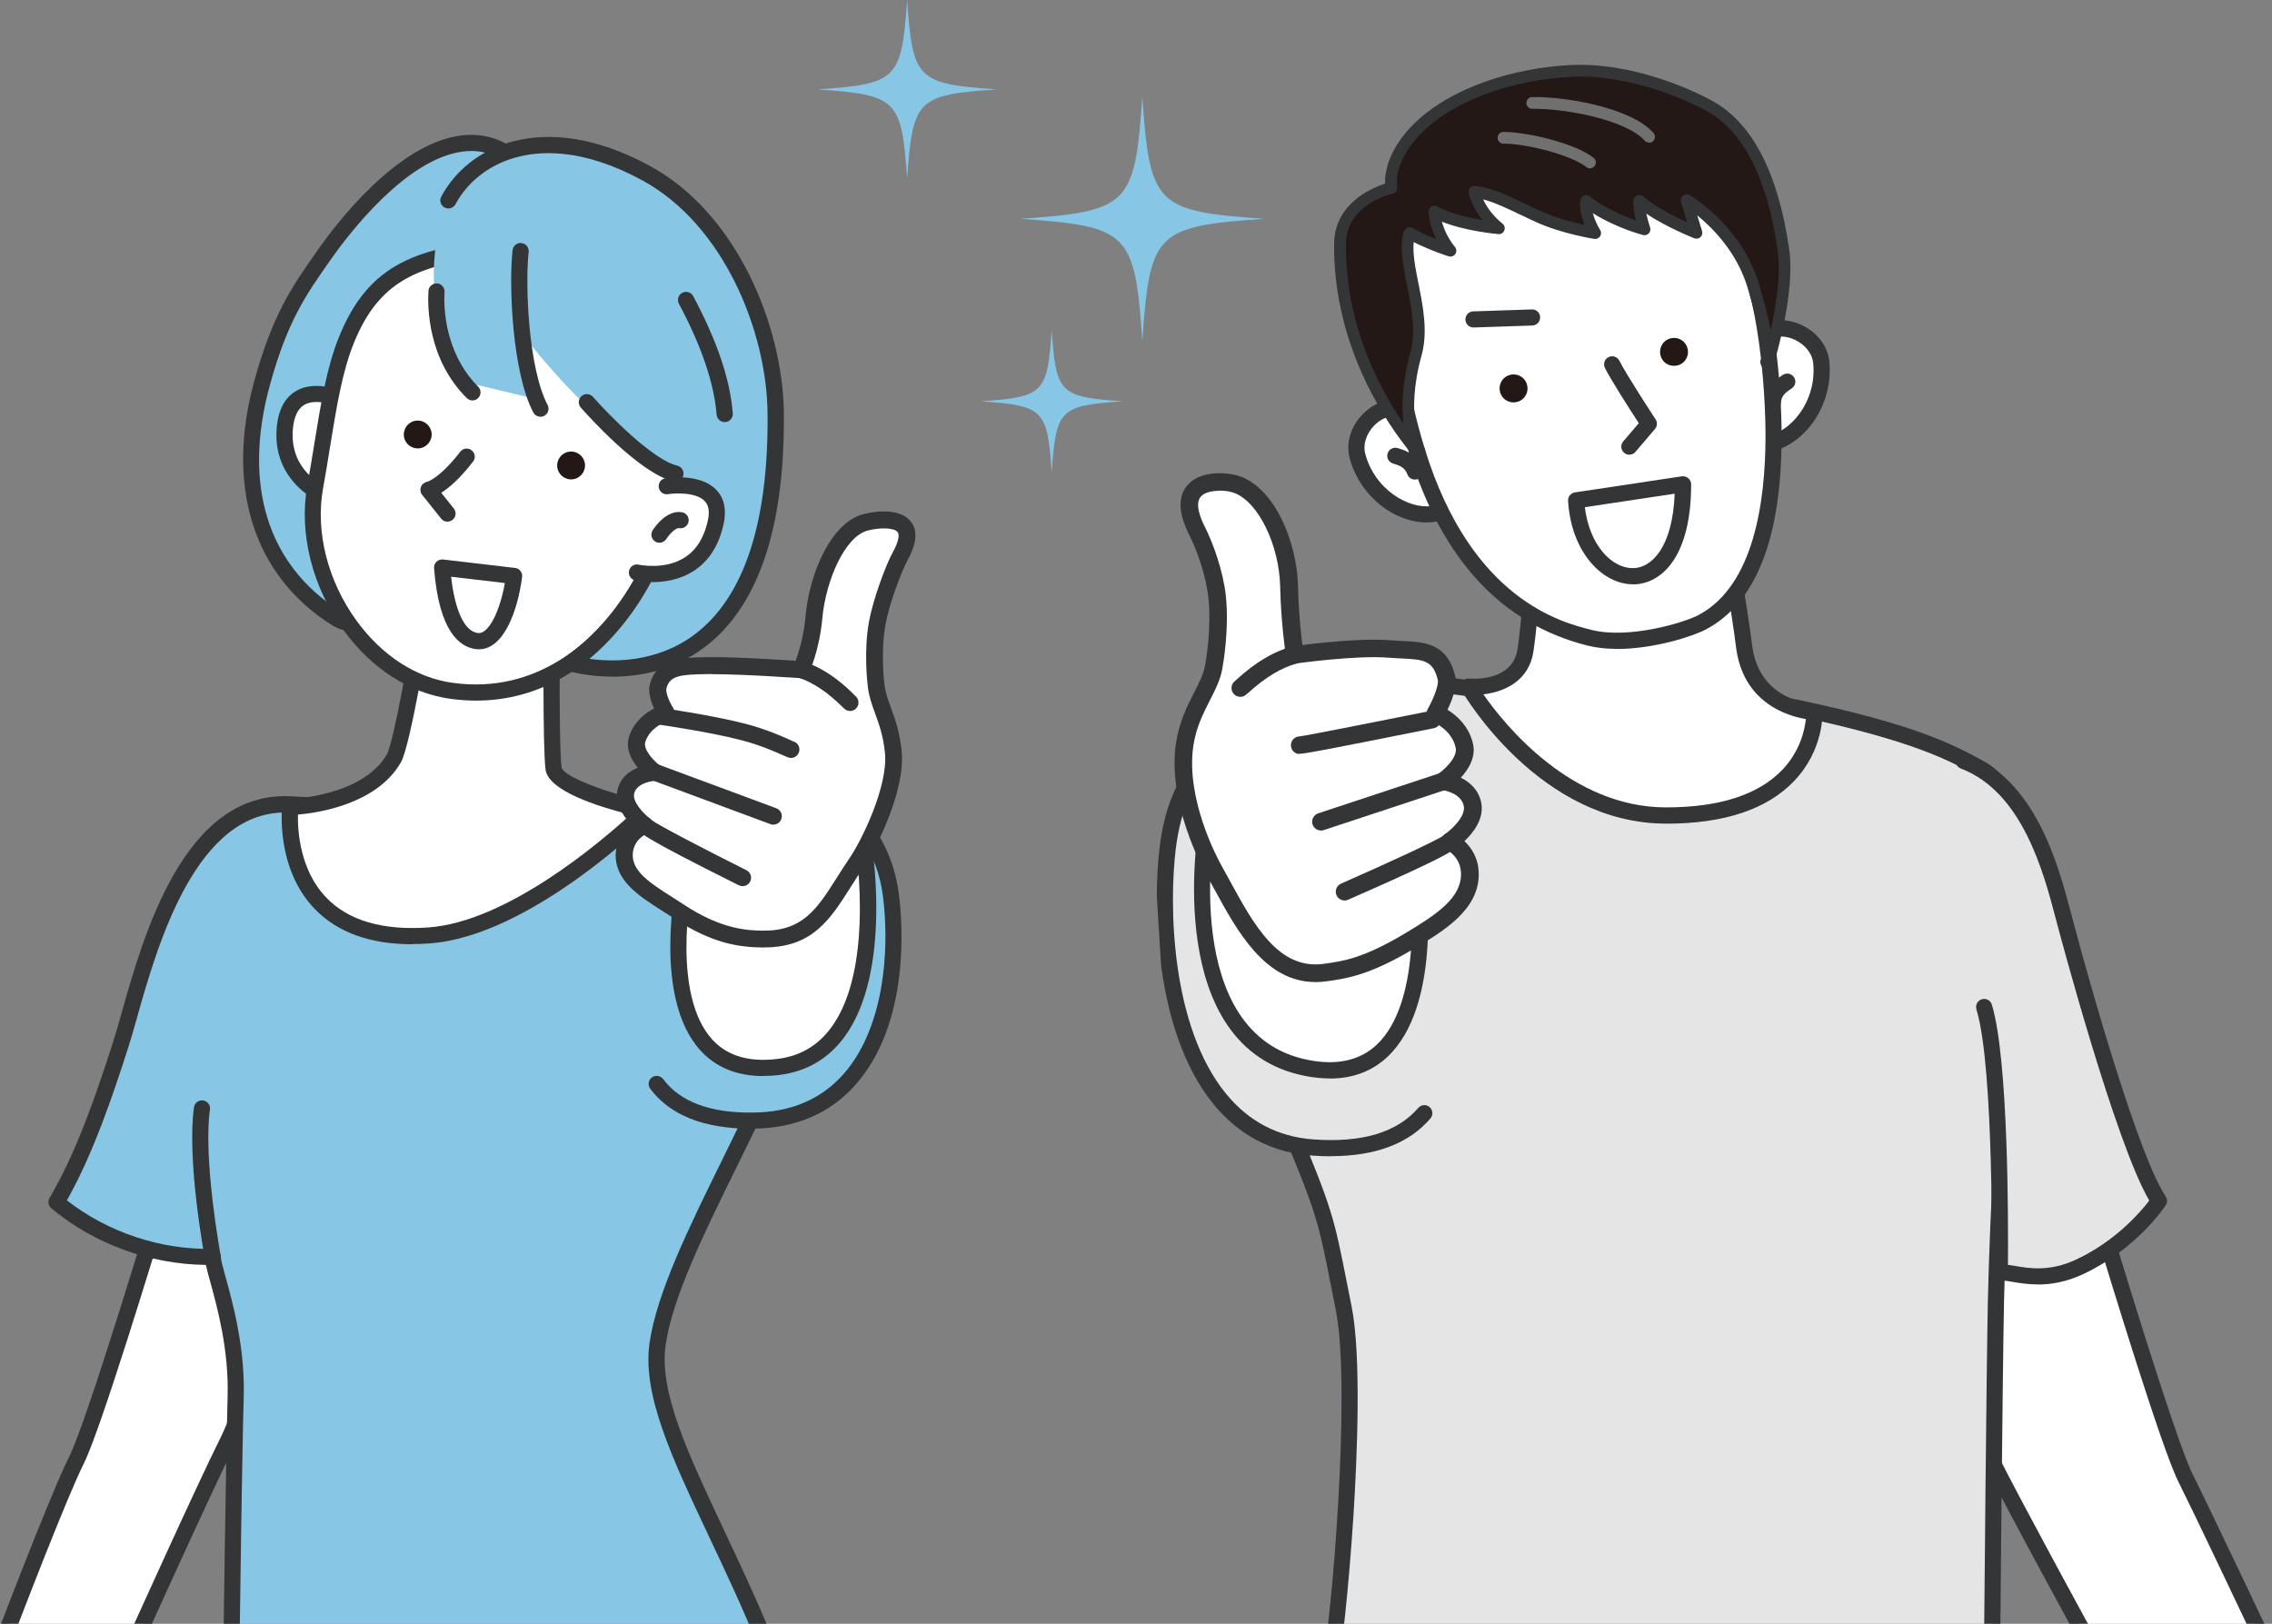 <?xml version="1.0" encoding="UTF-8"?>
<svg id="_レイヤー_2" data-name="レイヤー 2" xmlns="http://www.w3.org/2000/svg" xmlns:xlink="http://www.w3.org/1999/xlink" viewBox="0 0 335.99 240.13">
  <rect x="0" y="0" width="335.99" height="240.13" fill="#808080" stroke="none"/>
  <defs>
    <style>
      .cls-1 {
        fill: #e5e5e6;
      }

      .cls-2 {
        fill: #231815;
      }

      .cls-3 {
        fill: #fff;
      }

      .cls-4 {
        fill: none;
      }

      .cls-5 {
        clip-path: url(#clippath-1);
      }

      .cls-6 {
        fill: #87c6e5;
      }

      .cls-7 {
        fill: #343537;
      }

      .cls-8 {
        clip-path: url(#clippath);
      }

      .cls-9 {
        fill: #717071;
      }
    </style>
    <clipPath id="clippath">
      <polygon class="cls-4" points="135.66 240.13 0 240.13 22.81 19.83 135.66 19.83 135.66 240.13"/>
    </clipPath>
    <clipPath id="clippath-1">
      <polygon class="cls-4" points="335.99 240.13 177.73 240.13 163.42 8.92 281.88 8.92 335.99 240.13"/>
    </clipPath>
  </defs>
  <g id="_レイヤー_1-2" data-name="レイヤー 1">
    <g>
      <path class="cls-6" d="M147.37,13.22c-11.75.81-12.4,1.47-13.22,13.22-.81-11.75-1.47-12.4-13.22-13.22,11.75-.81,12.4-1.47,13.22-13.22.81,11.75,1.47,12.4,13.22,13.22Z"/>
      <path class="cls-6" d="M166.04,59.35c-9.34.64-9.86,1.17-10.51,10.51-.64-9.34-1.17-9.86-10.51-10.51,9.34-.64,9.86-1.17,10.51-10.51.64,9.34,1.17,9.86,10.51,10.51Z"/>
      <path class="cls-6" d="M186.96,32.36c-16.02,1.11-16.92,2-18.03,18.03-1.11-16.02-2-16.92-18.03-18.03,16.02-1.11,16.92-2,18.03-18.03,1.11,16.02,2,16.92,18.03,18.03Z"/>
      <g class="cls-8">
        <g>
          <g>
            <path class="cls-3" d="M23.67,178.44s-9.61,31.99-12.35,37.48c-3.03,6.07-11.91,29.53-11.91,29.53h19.35s11.05-24.55,14.95-32.35c2.78-5.55,10.83-30.33,10.83-30.33l-20.87-4.33Z"/>
            <path class="cls-7" d="M18.76,246.64H-.6c-.39,0-.76-.19-.98-.52-.22-.32-.27-.73-.13-1.1.36-.96,8.94-23.59,11.96-29.64,2.67-5.33,12.18-36.97,12.27-37.29.18-.59.78-.95,1.39-.83l20.87,4.33c.33.07.62.28.79.57s.21.65.1.97c-.33,1.02-8.11,24.92-10.9,30.49-3.84,7.69-14.82,32.06-14.93,32.31-.19.43-.62.7-1.09.7ZM1.14,244.25h16.85c1.84-4.08,11.16-24.7,14.65-31.69,2.35-4.69,8.67-23.78,10.35-28.9l-18.49-3.84c-1.71,5.66-9.6,31.61-12.11,36.62-2.51,5.02-9.19,22.4-11.25,27.8Z"/>
          </g>
          <g>
            <path class="cls-6" d="M112.41,162.63c8.05-17.55,7.6-30.46.79-36.54-3.58-3.2-11.2-6.32-20.07-6.21-7.51.1-17.19,1.59-25.27,1.01-15.64-1.12-18.92-1.65-25.03-1.93-16.85-.77-22.04,26.41-24.94,35.43-2.6,8.09-5.56,16.68-9.53,23.4,7,5.85,15.67,8.23,23.11,8.09.05,2.1,3.68,10.61,3.39,20.72-.26,9.02-.65,38.87-.65,38.87l79.93-.27c-8.16-20.62-18.41-35.56-16.9-46.4,1.35-9.66,9.53-23.9,15.16-36.18Z"/>
            <path class="cls-7" d="M34.21,246.66c-.32,0-.62-.13-.85-.35-.23-.23-.35-.54-.35-.86,0-.3.4-29.96.65-38.89.2-6.97-1.54-13.25-2.57-17.01-.28-1.02-.51-1.83-.65-2.49-8.27-.09-16.55-3.11-22.85-8.37-.45-.38-.56-1.02-.26-1.53,4-6.77,6.96-15.5,9.42-23.15.36-1.12.76-2.53,1.22-4.16,3.23-11.47,9.21-32.8,24.91-32.1,3.12.14,5.5.35,9.12.66,3.47.3,8.23.71,15.95,1.26,4.87.35,10.34-.07,15.62-.47,3.4-.26,6.6-.5,9.55-.54,9.23-.13,17.16,3.19,20.88,6.51,7.62,6.81,7.43,20.63-.5,37.93-1.45,3.17-3.1,6.52-4.7,9.76-4.62,9.39-9.39,19.09-10.37,26.08-.97,6.94,3.26,15.92,8.61,27.28,2.59,5.5,5.53,11.74,8.21,18.51.15.37.1.78-.12,1.11-.22.33-.59.52-.98.52l-79.93.27h0ZM31.46,184.68c.65,0,1.18.52,1.19,1.17.01.46.36,1.73.73,3.08,1.07,3.88,2.87,10.38,2.66,17.71-.23,7.88-.56,31.94-.63,37.64l76.96-.26c-2.47-6.08-5.13-11.72-7.5-16.74-5.53-11.73-9.89-20.99-8.82-28.63,1.03-7.37,5.89-17.25,10.59-26.8,1.59-3.23,3.23-6.57,4.67-9.7l1.09.5-1.09-.5c7.47-16.28,7.86-29.09,1.08-35.15-3.38-3.02-10.64-5.99-19.26-5.91-2.87.04-6.04.28-9.4.54-5.37.41-10.93.83-15.98.47-7.74-.55-12.5-.97-15.98-1.27-3.58-.31-5.95-.52-9.02-.66-13.73-.61-19.45,19.53-22.5,30.36-.47,1.65-.87,3.08-1.24,4.24-2.39,7.45-5.26,15.91-9.12,22.74,6.03,4.72,13.84,7.33,21.54,7.18h.02Z"/>
          </g>
          <g>
            <path class="cls-3" d="M95.68,119.83s-13.38-2.91-13.82-6.16c-.51-3.8-.22-27.08-.22-27.08l-18.41.87s-3.53,22.18-4.98,24.69c-4,6.93-15.33,7.2-15.33,7.2,0,0-2.32,20.58,20.46,19.01,14.68-1.01,32.3-18.53,32.3-18.53Z"/>
            <path class="cls-7" d="M60.97,139.64c-6.26,0-11.11-1.76-14.46-5.26-5.74-5.99-4.82-14.8-4.78-15.17.07-.59.56-1.04,1.16-1.06.11,0,10.72-.34,14.33-6.6.97-1.69,3.48-15.79,4.84-24.29.09-.56.56-.98,1.12-1.01l18.41-.87c.33,0,.65.11.89.33.24.23.37.54.36.87,0,.23-.28,23.23.21,26.9.17,1.27,6.31,3.72,12.89,5.15.43.09.77.41.89.83s0,.87-.3,1.18c-.73.73-18.11,17.85-33.06,18.88-.85.06-1.69.09-2.49.09ZM44.06,120.47c-.05,2.32.26,8.18,4.19,12.27,3.26,3.4,8.32,4.88,15.05,4.42,11.58-.8,25.33-12.47,29.94-16.68-4.79-1.19-12.14-3.52-12.56-6.66-.45-3.37-.29-21.02-.24-25.98l-16.18.76c-.85,5.26-3.59,21.75-4.97,24.14-3.56,6.17-12.15,7.46-15.23,7.73Z"/>
          </g>
          <g>
            <g>
              <g>
                <path class="cls-6" d="M79.94,28.13s-.67-1.85-3.72-4.47c-9.1-7.81-21.38,4.2-28.21,13.96-3.53,5.04-6.48,9.02-9.22,18.96-4.2,15.2-.31,27.73,10.89,34.83,6.86,4.35,7.1-13.75,7.1-13.75,0,0-5.32-7.52-4.18-13.34,1.14-5.81,3.26-9.34,11.14-16.19,7.88-6.85,14.41-14.88,16.21-20.01Z"/>
                <path class="cls-7" d="M51.66,93.27c-.74,0-1.63-.22-2.63-.86-11.57-7.33-15.73-20.51-11.4-36.16,2.7-9.78,5.63-13.96,9.02-18.79l.38-.54c2.56-3.66,11.65-15.69,21.14-16.88,3.28-.41,6.25.5,8.82,2.7,3.2,2.75,3.99,4.75,4.07,4.97.09.26.09.54,0,.8-1.85,5.28-8.5,13.52-16.55,20.51-8,6.95-9.72,10.27-10.75,15.51-1.02,5.24,3.94,12.35,3.99,12.42.15.21.22.45.22.7-.03,2.13-.38,12.88-4.58,15.16-.44.24-1.02.44-1.73.44ZM69.7,22.33c-.4,0-.81.03-1.23.08-8.52,1.07-17.07,12.43-19.49,15.88l-.38.54c-3.39,4.84-6.08,8.67-8.67,18.05-4.08,14.78-.39,26.67,10.38,33.5,1.18.75,1.73.45,1.94.34,2.13-1.15,3.21-8,3.32-12.72-1.05-1.58-5.25-8.33-4.15-13.92,1.25-6.4,3.84-10.18,11.53-16.86,7.52-6.54,13.75-14.1,15.69-19.04-.34-.61-1.23-1.94-3.2-3.63-1.74-1.49-3.63-2.23-5.74-2.23Z"/>
              </g>
              <g>
                <path class="cls-3" d="M50.98,59.29s-8.26-4.16-8.87,4.23c-.62,8.39,7.96,10.58,7.96,10.58"/>
                <path class="cls-7" d="M50.06,75.29c-.1,0-.2-.01-.3-.04-3.3-.84-9.4-4.4-8.85-11.82.2-2.76,1.19-4.66,2.94-5.65,3.16-1.79,7.48.35,7.67.44.59.3.83,1.01.53,1.6-.3.59-1.01.83-1.6.53-.93-.46-3.73-1.46-5.42-.5-1,.57-1.59,1.83-1.73,3.74-.53,7.27,6.75,9.25,7.07,9.33.64.17,1.02.82.86,1.45-.14.54-.62.9-1.15.9Z"/>
              </g>
              <g>
                <path class="cls-3" d="M51.24,50.25c-2.36,5.83-3.09,13.23-4.63,21.8-2.34,13.03,7.24,28.34,20.19,30.11,11.44,1.57,20.34-4.31,26.72-13.4,4.26-6.07,8.4-20.51,7.69-28.96-.71-8.45-13.05-24.35-25.86-23.28-12.81,1.06-19.84,3.2-24.11,13.74Z"/>
                <path class="cls-7" d="M70.42,103.61c-1.24,0-2.51-.09-3.78-.26-6.05-.83-11.68-4.44-15.84-10.17-4.62-6.36-6.62-14.33-5.36-21.34.38-2.12.71-4.17,1.03-6.13.99-6.11,1.84-11.39,3.67-15.9l1.11.45-1.11-.45c4.42-10.91,11.62-13.36,25.11-14.48,13.63-1.15,26.4,15.44,27.15,24.37.77,9.14-3.69,23.75-7.9,29.75-6.54,9.32-14.81,14.16-24.07,14.16ZM76.59,37.66c-.38,0-.76.02-1.15.05-12.76,1.06-19.12,3.18-23.1,12.99-1.73,4.26-2.56,9.42-3.53,15.38-.32,1.98-.65,4.04-1.04,6.18-1.15,6.38.7,13.67,4.94,19.51,3.78,5.2,8.83,8.47,14.23,9.21,12.46,1.71,20.79-6.08,25.58-12.91,3.96-5.64,8.19-19.75,7.48-28.17-.65-7.67-11.73-22.24-23.43-22.24Z"/>
              </g>
              <path class="cls-2" d="M86.5,68.6c.13,1.13-.68,2.15-1.81,2.28-1.13.13-2.15-.68-2.28-1.81-.13-1.13.68-2.15,1.81-2.28,1.13-.13,2.15.68,2.28,1.81Z"/>
              <path class="cls-2" d="M63.82,64.02c.13,1.13-.68,2.15-1.81,2.28-1.13.13-2.15-.68-2.28-1.81-.13-1.13.68-2.15,1.81-2.28,1.13-.13,2.15.68,2.28,1.81Z"/>
              <g>
                <path class="cls-3" d="M69.01,67.54c-3.54,4.58-5.65,4.9-5.65,4.9l2.81,3.52"/>
                <path class="cls-7" d="M66.17,77.15c-.35,0-.7-.15-.93-.45l-2.81-3.52c-.27-.33-.33-.78-.18-1.18.16-.4.51-.68.93-.75h0s1.82-.48,4.89-4.45c.4-.52,1.15-.62,1.68-.21.52.4.62,1.15.21,1.67-1.99,2.58-3.6,3.92-4.71,4.61l1.86,2.33c.41.51.33,1.27-.19,1.68-.22.18-.48.26-.75.26Z"/>
              </g>
              <path class="cls-6" d="M65.02,33.06c-2,8.77-.56,18.55,4.55,23.63l10.06,2.41s-1.39-3.77-1.88-9.08c0,0,5.63,7.39,11.39,12.1,3.25,2.65,10.54,8.11,10.75,7.91-.81,9.74-7.82,23.48-14.67,27.93,0,0,7.69.32,12.65-.79,9.09-2.04,17.08-12.02,16.58-37.93-.21-10.71-6.74-26.98-18.82-33.59-17.15-9.37-28.61-1.35-30.61,7.42Z"/>
              <path class="cls-7" d="M107.17,62.42c-.62,0-1.14-.47-1.19-1.1-.38-4.66-2.26-10.18-5.58-16.4-.31-.58-.09-1.31.49-1.62.58-.31,1.31-.09,1.62.49,3.53,6.61,5.45,12.28,5.86,17.34.05.66-.44,1.23-1.09,1.29-.03,0-.07,0-.1,0Z"/>
              <path class="cls-7" d="M69.87,59.22c-.3,0-.61-.12-.84-.35-5.81-5.76-5.81-13.58-5.67-15.84.04-.66.61-1.14,1.26-1.12.66.04,1.16.61,1.12,1.27-.25,4.14.92,9.99,4.97,14,.47.46.47,1.22,0,1.69-.23.24-.54.35-.85.35Z"/>
              <path class="cls-7" d="M90.61,100.07c-3.7,0-6.35-.78-6.57-.85-.43-.13-.76-.5-.83-.95-.07-.45.11-.9.48-1.16,4.4-3.15,8.14-7.59,10.81-12.81.3-.59,1.02-.82,1.61-.52.59.3.82,1.02.52,1.61-2.41,4.72-5.65,8.84-9.46,12.04,3.44.48,9.92.61,15.51-3.57,7.33-5.49,10.98-16.49,10.83-32.7-.11-12.17-6.49-27.91-18.47-34.46-8.81-4.81-15.21-4.47-19.03-3.34-3.81,1.13-6.88,3.56-8.65,6.84-.31.58-1.04.8-1.62.48-.58-.31-.8-1.04-.48-1.62,2.08-3.85,5.65-6.69,10.08-8,4.26-1.26,11.33-1.67,20.86,3.53,12.79,6.99,19.6,23.67,19.72,36.53.15,17.03-3.82,28.69-11.81,34.66-4.6,3.43-9.62,4.29-13.49,4.29Z"/>
              <path class="cls-7" d="M99.88,71.22c-.09,0-.18,0-.27-.03-5.02-1.15-12.85-9.92-13.72-10.92-.44-.5-.39-1.25.11-1.69.49-.43,1.25-.39,1.69.11,2.24,2.55,8.85,9.34,12.46,10.17.64.15,1.04.79.9,1.43-.13.55-.62.93-1.16.93Z"/>
              <path class="cls-7" d="M79.92,61.63c-.43,0-.85-.23-1.06-.64-3.1-5.92-3.64-18.76-3.06-23.99.07-.66.66-1.14,1.32-1.05.66.07,1.13.66,1.06,1.32-.54,4.84-.04,17.21,2.8,22.62.31.58.08,1.31-.5,1.61-.18.09-.37.14-.55.14Z"/>
              <g>
                <path class="cls-3" d="M98.6,71.88s8.69-1.37,7.25,5.32c-2.08,9.67-11.65,7.46-11.65,7.46"/>
                <path class="cls-7" d="M96.49,86.08c-1.46,0-2.48-.23-2.57-.25-.64-.15-1.04-.79-.89-1.43.15-.64.79-1.05,1.43-.89.04,0,3.82.83,6.79-1.06,1.73-1.1,2.88-2.95,3.43-5.48.28-1.3.13-2.24-.46-2.86-1.26-1.34-4.36-1.2-5.44-1.03-.65.11-1.26-.34-1.36-1-.1-.65.34-1.26.99-1.36.52-.08,5.19-.74,7.54,1.75,1.16,1.22,1.51,2.91,1.06,5.01-.69,3.19-2.2,5.54-4.5,7-2.06,1.3-4.33,1.61-6.02,1.61Z"/>
              </g>
              <g>
                <path class="cls-3" d="M97.52,79.07s1.51-2.42,3.13-2.14"/>
                <path class="cls-7" d="M97.52,80.26c-.22,0-.44-.06-.63-.18-.56-.35-.73-1.08-.38-1.64.2-.32,2-3.08,4.34-2.69.65.11,1.09.73.98,1.38-.11.65-.73,1.08-1.38.98-.5-.1-1.46.88-1.92,1.6-.23.36-.62.56-1.01.56Z"/>
              </g>
            </g>
            <g>
              <path class="cls-3" d="M76.03,85.18c-.55,4.23-2.39,9.96-5.46,9.63-3.17-.34-4.73-4.89-5.2-10.88l10.65,1.25Z"/>
              <path class="cls-7" d="M70.84,96.02c-.13,0-.26,0-.39-.02-2.45-.26-5.53-2.56-6.26-11.98-.03-.36.11-.71.36-.95.26-.25.61-.36.97-.33l10.65,1.25c.32.04.61.2.8.45s.28.57.24.89c-.65,5.01-2.71,10.69-6.38,10.69ZM66.71,85.28c.58,5.11,2.01,8.12,3.99,8.34,1.51.17,3.2-3.07,3.96-7.4l-7.96-.93Z"/>
            </g>
          </g>
          <g>
            <path class="cls-6" d="M31.46,185.88s-2.67-14.37-1.59-21.95"/>
            <path class="cls-7" d="M31.46,187.07c-.56,0-1.07-.4-1.17-.98-.11-.59-2.69-14.65-1.6-22.34.09-.65.7-1.1,1.35-1.01.65.09,1.11.7,1.01,1.35-1.04,7.3,1.55,21.42,1.58,21.56.12.65-.31,1.27-.96,1.39-.07.01-.15.02-.22.02Z"/>
          </g>
          <g>
            <path class="cls-6" d="M99.24,131.3c1.12-2.59,1.99-4.22,1.99-4.22,0,0,9.04-13.08,13.83-12.24,4.78.84,15.18,4.94,16.74,17.76,1.67,13.72-2.07,33.01-20.46,33.12-7.33.05-11.74-2.11-14.22-5.43"/>
            <path class="cls-7" d="M111.11,166.92c-7,0-12.02-1.99-14.95-5.91-.39-.53-.29-1.28.24-1.67.53-.39,1.28-.28,1.67.24,2.48,3.33,6.94,5.04,13.25,4.95,5.62-.03,10.14-1.96,13.45-5.72,5.83-6.63,6.84-17.81,5.83-26.07-1.69-13.88-14.32-16.48-15.76-16.73-2.78-.51-9.02,6.52-12.6,11.68-.16.31-.95,1.83-1.92,4.08-.26.61-.96.88-1.57.62s-.88-.96-.62-1.57c1.13-2.61,2-4.24,2.03-4.31.02-.04.05-.08.07-.12,1.58-2.29,9.73-13.63,15.01-12.74,7.27,1.27,16.28,6.96,17.72,18.8.52,4.25,1.59,18.84-6.41,27.93-3.78,4.29-8.9,6.49-15.23,6.53-.08,0-.16,0-.23,0Z"/>
          </g>
          <g>
            <path class="cls-3" d="M127.5,123.33s5.78,32.3-12.48,34.47c-20.14,2.39-13.73-27.86-13.73-27.86,0,0,8.98-15.94,13.77-15.1,4.78.84,11.92,1.33,12.45,8.5Z"/>
            <path class="cls-7" d="M112.84,159.13c-3.85,0-6.96-1.27-9.25-3.78-7.14-7.81-3.61-24.93-3.46-25.66.03-.12.07-.23.13-.34,1.57-2.78,9.67-16.62,15.01-15.7.4.07.83.14,1.26.21,4.62.75,11.58,1.87,12.17,9.31.25,1.45,3.39,20.44-3.86,30.23-2.39,3.22-5.64,5.1-9.67,5.58-.8.1-1.58.14-2.33.14ZM102.42,130.36c-.35,1.79-3.04,16.86,2.92,23.38,2.19,2.4,5.4,3.36,9.53,2.87,3.4-.4,6.02-1.92,8.03-4.62,6.77-9.13,3.45-28.26,3.42-28.45,0-.04-.01-.08-.02-.12-.38-5.2-4.65-6.3-10.18-7.19-.44-.07-.87-.14-1.29-.21-2.43-.43-8.31,7.09-12.43,14.35Z"/>
          </g>
          <g>
            <g>
              <path class="cls-3" d="M126.69,127.56c1.51-2.2,5.97-10.69,5.43-16.35-.44-4.61-2.16-6.81-2.52-9.72-.18-1.44-.54-5.56.15-9.36.57-3.15,2.39-8.08,3.43-9.97,3.34-6.09-2.88-5.54-5.24-4.9-4.17,1.14-7.05,8.39-7.56,14.04-.41,4.61-1.89,7.73-1.89,7.73,0,0-9.19-.66-13.85-.59-3.75.06-6.48.05-7.29,3.01-.41,1.48,1.16,3.93,1.16,3.93,0,0-3.31.91-4.27,3.95-.75,2.37,2.61,4.88,2.61,4.88,0,0-3.54.14-4.26,2.75-.69,2.48,2.78,5.07,2.78,5.07,0,0-2.79,1.04-3.03,4.06-.31,3.95,4.17,6.12,8.06,8.69,5.68,3.76,9.66,4.05,12.43,4.08,7.93.1,9.78-5.35,13.87-11.3Z"/>
              <path class="cls-7" d="M113.04,140.12c-.08,0-.16,0-.24,0-3.5-.04-7.52-.59-13.11-4.29-.54-.35-1.08-.7-1.63-1.05-3.6-2.28-7.31-4.63-6.99-8.78.16-2.04,1.23-3.36,2.2-4.15-1.14-1.19-2.48-3.13-1.91-5.21.47-1.71,1.76-2.62,2.96-3.11-.96-1.17-1.85-2.82-1.3-4.57.71-2.26,2.45-3.53,3.71-4.19-.48-1.03-.94-2.46-.61-3.65,1.06-3.82,4.59-3.87,8.32-3.93h.16c3.85-.07,10.61.37,13.06.53.43-1.15,1.19-3.51,1.46-6.53.57-6.37,3.73-13.83,8.47-15.13.52-.15,5.19-1.34,7.1,1.07,1.04,1.32.89,3.21-.44,5.64-.94,1.71-2.74,6.49-3.3,9.59-.71,3.94-.24,8.17-.14,8.98.14,1.11.51,2.13.94,3.32.62,1.71,1.32,3.64,1.59,6.44.57,6.01-3.94,14.69-5.64,17.17-.68.98-1.29,1.95-1.88,2.88-3.04,4.81-5.67,8.96-12.8,8.96ZM105.36,99.69c-.24,0-.48,0-.7,0h-.16c-4,.06-5.44.25-5.95,2.1-.15.56.4,1.96,1.01,2.93.21.33.25.75.11,1.12s-.45.65-.83.76c-.02,0-2.67.79-3.41,3.12-.36,1.14,1.3,2.85,2.17,3.5.42.32.6.87.44,1.37-.16.5-.61.86-1.14.88-.02,0-2.64.15-3.11,1.84-.34,1.24,1.42,3.05,2.32,3.73.36.27.55.73.49,1.18s-.37.83-.8.99c-.07.03-2.05.82-2.22,2.98-.21,2.65,2.59,4.42,5.83,6.48.56.35,1.12.71,1.67,1.08,5.75,3.8,9.66,3.85,11.76,3.88,5.87.06,8-3.23,10.89-7.8.61-.96,1.23-1.95,1.93-2.96h0c1.73-2.52,5.69-10.56,5.21-15.52-.24-2.48-.85-4.18-1.45-5.83-.46-1.27-.9-2.47-1.07-3.86-.11-.87-.62-5.44.16-9.74.58-3.18,2.42-8.26,3.57-10.35.76-1.38,1-2.46.66-2.89-.55-.69-2.8-.67-4.48-.2-3.36.92-6.15,7.44-6.65,12.95-.43,4.78-1.94,8.02-2.01,8.15-.22.46-.7.74-1.22.71-.09,0-8.32-.59-13.04-.59Z"/>
            </g>
            <g>
              <path class="cls-3" d="M125.71,103.89c-.24-.17-3.28-3.6-7.22-4.85"/>
              <path class="cls-7" d="M125.71,105.14c-.25,0-.5-.07-.72-.23-.05-.04-.2-.16-.41-.37-2.23-2.2-4.4-3.65-6.47-4.31-.66-.21-1.02-.91-.81-1.57.21-.66.91-1.02,1.57-.81,3.69,1.17,6.54,3.99,7.47,4.92.07.07.12.12.16.16.5.41.61,1.15.23,1.69-.24.35-.63.53-1.02.53Z"/>
            </g>
            <g>
              <path class="cls-3" d="M116.98,110.84c-.11.03-3.13-1.58-7.08-2.6-4.93-1.27-12.17-2.29-12.17-2.29"/>
              <path class="cls-7" d="M116.97,112.09c-.29,0-.56-.12-1.07-.35-1.02-.46-3.42-1.55-6.32-2.29-4.8-1.24-11.96-2.26-12.03-2.27-.68-.1-1.16-.73-1.06-1.41.1-.68.72-1.15,1.41-1.06.3.04,7.37,1.05,12.31,2.32,3.1.8,5.64,1.95,6.72,2.44.17.07.29.13.37.17.42.11.77.44.88.89.17.67-.23,1.35-.9,1.52-.12.03-.22.04-.32.04Z"/>
            </g>
            <g>
              <line class="cls-3" x1="114.37" y1="120.71" x2="96.84" y2="114.22"/>
              <path class="cls-7" d="M114.37,121.96c-.14,0-.29-.03-.43-.08l-17.52-6.5c-.65-.24-.98-.96-.74-1.61.24-.65.96-.97,1.6-.74l17.52,6.5c.65.24.98.96.74,1.61-.19.5-.66.81-1.17.81Z"/>
            </g>
            <g>
              <path class="cls-3" d="M109.82,129.8s-14.33-7.15-14.46-7.77"/>
              <path class="cls-7" d="M109.82,131.05c-.19,0-.38-.04-.56-.13-14.86-7.41-14.97-7.92-15.12-8.62-.15-.67.28-1.34.96-1.48.48-.1.96.09,1.25.45,1.01.77,7.84,4.33,14.03,7.42.62.31.87,1.06.56,1.67-.22.44-.66.69-1.12.69ZM96.58,121.77s0,0,0,0c0,0,0,0,0,0ZM96.58,121.77s0,0,0,0c0,0,0,0,0,0ZM96.58,121.76h0s0,0,0,0Z"/>
            </g>
          </g>
        </g>
      </g>
      <g class="cls-5">
        <g>
          <g>
            <path class="cls-3" d="M310.83,181.04s9.61,31.99,12.35,37.48c3.03,6.07,12.81,26.75,12.81,26.75h-25.78s-11.94-21.77-15.84-29.57c-2.78-5.55-10.83-30.33-10.83-30.33l27.29-4.33Z"/>
            <path class="cls-7" d="M335.99,246.46h-25.78c-.44,0-.84-.24-1.05-.62-.12-.22-12-21.88-15.86-29.61-2.78-5.57-10.57-29.48-10.9-30.49-.11-.33-.07-.7.12-.99s.49-.5.83-.56l27.29-4.33c.59-.09,1.16.26,1.33.84.1.32,9.61,31.96,12.27,37.29,3,6.01,12.72,26.57,12.82,26.78.17.37.15.8-.07,1.15-.22.35-.6.56-1.01.56ZM310.92,244.07h23.18c-2.41-5.08-9.51-20.06-11.99-25.02-2.51-5.03-10.44-31.11-12.12-36.67l-24.88,3.95c1.71,5.21,7.99,24.16,10.33,28.83,3.48,6.95,13.5,25.3,15.48,28.91Z"/>
          </g>
          <g>
            <path class="cls-1" d="M297.19,152.08c1.5-21.03,3.18-34.23-4.33-38.41-4.42-2.47-9.96-5.34-27.01-8.95-7.39-1.57-15.74.02-26.14-.48-26.19-1.25-36.32-8.26-49.39,2.5-6.95,5.73-11.9,16.39-10.69,29.17.74,7.83,8.09,23.68,10.98,30.62,5.83,13.98,5.49,13.86,8.09,26.86,2.6,13-1.3,52.14-1.95,51.85l97.84-.3s.35-41.8.58-52.42c.29-13.58,1.38-31.47,2.02-40.44Z"/>
            <path class="cls-7" d="M196.75,246.43h0s0,0,0,0c-.17,0-.33-.03-.49-.1-.51-.23-.8-.79-.68-1.34.03-.14.09-.28.16-.4.94-3.48,4.2-38.9,1.78-50.97l-.66-3.32c-1.92-9.73-2.12-10.75-7.36-23.32-.47-1.12-1.05-2.48-1.71-4-3.47-8.05-8.71-20.21-9.35-26.96-1.14-12.04,3.12-23.62,11.12-30.21,9.47-7.8,17.73-6.63,30.22-4.86,5.63.8,12.02,1.7,19.98,2.08,4.2.2,8.02.06,11.71-.08,5.42-.2,10.11-.37,14.62.58,16.47,3.49,22.33,6.29,27.34,9.08,7.56,4.22,6.71,15.64,5.31,34.57-.12,1.61-.24,3.26-.36,4.97h0c-.61,8.58-1.73,26.74-2.02,40.38-.22,10.49-.58,51.99-.58,52.41,0,.65-.54,1.18-1.19,1.18l-97.84.3ZM206.68,102.04c-5.64,0-10.4,1.33-15.6,5.62-7.39,6.09-11.32,16.87-10.26,28.14.6,6.37,5.76,18.33,9.17,26.24.66,1.53,1.25,2.9,1.72,4.03,5.33,12.79,5.58,14.04,7.5,23.77l.66,3.31c1.48,7.4.82,22.5.29,30.84-.33,5.17-.77,10.43-1.24,14.83-.27,2.54-.48,4.16-.65,5.21l95.13-.29c.06-6.88.37-41.76.57-51.26.29-13.69,1.41-31.89,2.02-40.5.12-1.71.25-3.37.37-4.98,1.29-17.36,2.14-28.83-4.09-32.31-3.88-2.16-9.19-5.12-26.67-8.83-4.23-.9-8.77-.72-14.04-.53-3.74.14-7.6.28-11.91.08-8.08-.39-14.52-1.3-20.2-2.1-4.9-.7-9.03-1.28-12.77-1.28ZM297.19,152.08h0,0Z"/>
          </g>
          <g>
            <path class="cls-1" d="M290.4,112.51c9.82,3.75,12.99,16.26,14.87,23.4,2.65,10.04,9.88,35.56,14.01,41.66,0,0-3.98,6.12-11.7,9.75-6.32,2.97-10.7.27-11.84,1.01,0,0,.43-30.47-2.31-39.43"/>
            <path class="cls-7" d="M301.37,189.95c-1.51,0-2.77-.22-3.74-.38-.5-.09-1.1-.19-1.34-.17-.35.19-.77.18-1.13-.01-.39-.21-.62-.62-.62-1.06,0-.3.4-30.39-2.26-39.06-.19-.63.16-1.3.79-1.49.63-.2,1.3.16,1.49.79,2.47,8.07,2.43,32.47,2.38,38.48.33.04.69.1,1.09.17,2.04.35,5.11.88,9.04-.97,5.92-2.79,9.57-7.12,10.77-8.71-5.05-8.59-13.37-39.94-13.73-41.31l-.08-.31c-1.85-7.03-4.96-18.79-14.06-22.27-.62-.24-.92-.93-.69-1.54s.92-.92,1.54-.69c10.25,3.92,13.55,16.42,15.52,23.89l.08.31c3.12,11.82,10.03,35.66,13.84,41.3.27.4.27.92.01,1.32-.17.26-4.26,6.45-12.19,10.18-2.56,1.2-4.83,1.54-6.72,1.54ZM296.4,189.33s0,0,0,0t0,0Z"/>
          </g>
          <g>
            <path class="cls-1" d="M210.45,131.61c-1.07-3.03-1.93-4.94-1.93-4.94,0,0-15.31-19.06-20.8-18.49-5.49.58-13.29,3.47-15.02,17.04-1.73,13.58.53,42.93,21.37,44.48,8.31.62,13.48-1.49,16.54-5.06"/>
            <path class="cls-7" d="M196.83,171c-.92,0-1.87-.04-2.85-.11-5.88-.44-10.77-3-14.54-7.62-8.76-10.72-9.01-29.68-7.92-38.2,1.39-10.87,6.95-17.12,16.08-18.08,5.87-.61,19.23,15.66,21.85,18.92.06.08.12.17.16.26.04.08.89,2,1.97,5.03.22.62-.11,1.3-.73,1.52-.62.22-1.31-.11-1.52-.73-.88-2.49-1.62-4.23-1.83-4.71-6.2-7.69-16.3-18.27-19.64-17.92-8.01.84-12.71,6.23-13.96,16-1.04,8.17-.84,26.29,7.41,36.39,3.34,4.09,7.67,6.36,12.87,6.75,7.21.54,12.44-1.03,15.55-4.65.43-.5,1.18-.56,1.68-.13.5.43.56,1.18.13,1.68-3.18,3.71-8.11,5.58-14.69,5.58Z"/>
          </g>
          <g>
            <path class="cls-3" d="M268.3,105.29s-9.26-.22-10.4-9.82c-.49-4.16-3.18-20.36-3.18-20.36l-27.08-3.68s-1.42,22.32-2.19,25.39c-1.35,5.39-8.28,4.72-8.28,4.72,0,0,11.08,19.05,29.17,19.06,22.69.02,21.95-15.31,21.95-15.31Z"/>
            <path class="cls-7" d="M246.39,121.8h-.04c-18.57-.01-29.74-18.86-30.2-19.66-.23-.39-.21-.87.03-1.25.24-.38.68-.59,1.12-.54.24.02,5.93.5,7.01-3.82.61-2.43,1.76-19,2.16-25.17.02-.33.18-.64.43-.85.26-.21.59-.3.92-.26l27.08,3.68c.52.07.93.47,1.02.99.11.66,2.69,16.28,3.18,20.42,1,8.42,8.91,8.76,9.25,8.77.62.02,1.13.51,1.16,1.14.01.23.22,5.63-4.19,10.25-3.99,4.19-10.36,6.31-18.92,6.31ZM219.37,102.69c3.22,4.61,13.01,16.7,26.99,16.71h.04c7.85,0,13.62-1.86,17.15-5.53,2.67-2.78,3.34-5.95,3.51-7.53-2.77-.46-9.35-2.43-10.34-10.73-.42-3.53-2.46-16.02-3.03-19.44l-24.93-3.39c-.32,4.84-1.46,21.58-2.14,24.32-.97,3.87-4.44,5.26-7.25,5.58Z"/>
          </g>
          <g>
            <g>
              <path class="cls-3" d="M260.35,65.74c4.82.11,9.71-5.74,8.97-12.24-.47-4.07-6.54-6.85-9.58-3.26-1.12,1.32-2.36,3.29-2.74,4.19"/>
              <path class="cls-7" d="M260.48,66.93c-.05,0-.1,0-.15,0-.66-.01-1.18-.56-1.17-1.22.01-.65.55-1.17,1.19-1.17.05,0,.09,0,.13,0,1.69,0,3.48-.91,4.94-2.52,2.04-2.24,3.06-5.38,2.71-8.4-.18-1.59-1.59-3.09-3.43-3.65-.76-.23-2.68-.59-4.05,1.02-1.1,1.29-2.24,3.16-2.55,3.88-.26.61-.96.89-1.57.63-.61-.26-.89-.96-.63-1.57.42-1,1.73-3.09,2.93-4.5,1.59-1.87,4.05-2.53,6.57-1.76,2.76.84,4.82,3.11,5.11,5.66.42,3.69-.82,7.53-3.32,10.28-1.92,2.1-4.35,3.3-6.71,3.3Z"/>
            </g>
            <g>
              <path class="cls-3" d="M264.29,56.44c-.91.59-2.03,1.38-2.13,3.04"/>
              <path class="cls-7" d="M262.17,60.68s-.05,0-.07,0c-.66-.04-1.16-.6-1.12-1.26.14-2.35,1.85-3.45,2.68-3.98.56-.36,1.29-.2,1.65.36s.2,1.29-.36,1.65c-.86.55-1.52,1.06-1.58,2.11-.04.63-.56,1.12-1.19,1.12Z"/>
            </g>
            <g>
              <path class="cls-3" d="M213.42,75.63c-4.48,1.79-11.11-1.96-12.7-8.31-.99-3.97,3.72-8.71,7.83-6.42,1.51.84,3.36,2.26,4.04,2.96"/>
              <path class="cls-7" d="M211,77.27c-1.53,0-3.16-.41-4.72-1.2-3.31-1.69-5.82-4.85-6.72-8.46-.62-2.49.5-5.34,2.8-7.1,2.09-1.6,4.62-1.85,6.77-.66,1.62.9,3.58,2.4,4.32,3.19.45.48.43,1.23-.05,1.69-.48.45-1.23.43-1.69-.05-.54-.57-2.26-1.92-3.75-2.74-1.85-1.03-3.52-.02-4.15.47-1.53,1.17-2.32,3.07-1.93,4.62.73,2.95,2.79,5.53,5.49,6.91,1.97,1.01,4.01,1.22,5.61.58.61-.24,1.31.05,1.55.66s-.05,1.31-.66,1.55c-.89.36-1.86.53-2.87.53Z"/>
            </g>
            <g>
              <path class="cls-3" d="M206.34,67.41c1.04.3,2.34.75,2.9,2.32"/>
              <path class="cls-7" d="M209.24,70.92c-.49,0-.95-.3-1.12-.79-.36-.99-1.13-1.29-2.11-1.58-.63-.19-1-.85-.81-1.48.19-.63.85-.99,1.48-.81.94.28,2.89.85,3.69,3.06.22.62-.1,1.3-.72,1.53-.13.05-.27.07-.4.07Z"/>
            </g>
            <g>
              <path class="cls-3" d="M205.59,42.37c-.02,6.55,1.3,15.71,3.97,24.38,6.78,21.98,19.99,26.18,25.52,27.56,5.78,1.44,14.19-1.01,16.66-2.31,8.08-4.28,10.52-15.7,10.53-27.48,0-6.17-.86-20.79-4.97-28.66-4.11-7.87-22.76-27.06-40.71-11.89-10.53,8.89-10.97,6.56-11,18.41Z"/>
              <path class="cls-7" d="M239.15,95.96c-1.51,0-2.99-.14-4.35-.48-12.67-3.17-21.55-12.71-26.38-28.37-2.54-8.23-4.04-17.48-4.02-24.74h0c.03-9.99.49-10.59,6.59-15.4,1.29-1.02,2.9-2.29,4.83-3.92,5.95-5.03,12.48-6.89,19.42-5.52,11.66,2.29,20.61,12.97,23.13,17.78,4.04,7.74,5.11,22.01,5.1,29.22-.01,15.02-3.77,24.62-11.17,28.54-2,1.06-7.75,2.9-13.15,2.9ZM206.79,42.38c-.02,7.03,1.45,16.01,3.92,24.03,6.88,22.31,20.27,25.65,24.67,26.75,5.48,1.37,13.63-1.05,15.81-2.21,8.17-4.32,9.89-16.76,9.9-26.43,0-6.99-1-20.78-4.83-28.11-2.25-4.3-10.77-14.44-21.47-16.54-6.18-1.22-12.04.47-17.41,5-1.96,1.66-3.59,2.94-4.9,3.97q-5.66,4.45-5.68,13.53h0Z"/>
            </g>
            <g>
              <path class="cls-3" d="M240.95,66.05l2.88-3.38s-4.34-6.59-5.43-8.79"/>
              <path class="cls-7" d="M240.95,67.25c-.27,0-.55-.09-.77-.29-.5-.43-.56-1.18-.13-1.68l2.3-2.7c-1.18-1.81-4.11-6.36-5.01-8.17-.29-.59-.05-1.31.54-1.6.59-.29,1.31-.05,1.6.54,1.04,2.1,5.31,8.59,5.35,8.66.29.44.26,1.03-.09,1.43l-2.88,3.38c-.24.28-.57.42-.91.42Z"/>
            </g>
            <g>
              <g>
                <path class="cls-2" d="M209.57,66.75s-.02-.03-.04-.07c.06.08.08.1.04.07Z"/>
                <path class="cls-7" d="M209.59,67.95c-.27,0-.55-.09-.77-.27-.1-.08-.19-.18-.26-.29,0-.01-.06-.1-.06-.11-.31-.54-.16-1.23.35-1.58.51-.36,1.21-.25,1.61.23.73.91,0,1.65-.02,1.68-.23.23-.53.34-.84.34Z"/>
              </g>
              <g>
                <path class="cls-2" d="M198.17,36.09c.06-6.66,7.6-8.3,7.6-8.3,0,0-.97-4.54,4.81-9.66,5.17-4.57,13.79-7.27,21.79-7.65,7.98-.38,16.26,2.89,20.44,5.18,6.74,3.7,9.71,12.7,10.95,21.32.87,6.01-1.84,15.24-2.19,16.4.21-1.02-.71-5.99-2.28-11.16-2.52-8.3-9.85-12.6-9.85-12.6l1.47,4.81s-5.61-2.22-8.46-4.71c-.2,1.31.79,4.2.79,4.2,0,0-4.94-1.27-8.67-4.18-.24,2.26,1.37,4.73,1.37,4.73,0,0-4.7-.73-8.45-2.46-3.61-1.66-6.78-3.42-9.44-3.65.29,1.13,1.16,3.38,3.65,5.38,0,0-5.97-.49-9.54-2.44.08,1.24.52,3.46,2.37,5.77,0,0-3.18-.99-6.06-2.6-1.34,4.47,2.67,11.68.96,17.84-2.41,8.68-.27,13.71.12,14.37-.91-1.12-11.51-13.3-11.35-30.59Z"/>
                <path class="cls-7" d="M209.52,67.55c-.25,0-.51-.11-.68-.32l-.13-.16c-3.48-4.21-11.55-15.66-11.42-30.99.05-5.95,5.51-8.27,7.53-8.92-.04-1.64.46-5.51,5.16-9.67,5.01-4.44,13.57-7.45,22.32-7.87,9.86-.46,19.14,4.32,20.9,5.29,5.93,3.25,9.76,10.64,11.39,21.96.9,6.22-1.9,15.71-2.22,16.77-.13.45-.59.71-1.05.59-.45-.12-.73-.56-.64-1.02.14-.66-.54-5.05-2.26-10.73-1.57-5.19-5.16-8.78-7.43-10.64l.72,2.34c.1.32,0,.67-.24.89-.25.23-.6.29-.91.17-.2-.08-4.11-1.63-7.1-3.64.16.73.38,1.5.56,2.04.1.3.03.64-.19.87-.22.23-.55.33-.85.25-.18-.05-3.94-1.03-7.43-3.24.35,1.34,1.07,2.47,1.08,2.48.19.29.18.66,0,.94-.19.29-.52.44-.86.39-.2-.03-4.87-.77-8.68-2.52-.7-.32-1.39-.65-2.06-.97-2.12-1.01-4.02-1.92-5.7-2.35.49,1.05,1.35,2.36,2.87,3.59.3.24.4.64.26,1s-.49.58-.88.54c-.22-.02-4.74-.4-8.34-1.83.28,1.06.83,2.38,1.93,3.75.24.3.25.72.04,1.03s-.61.45-.98.34c-.12-.04-2.58-.81-5.17-2.11-.17,1.74.26,3.9.71,6.16.67,3.33,1.42,7.1.46,10.59-2.49,8.97,0,13.66.03,13.7.23.39.11.89-.26,1.15-.15.1-.32.15-.49.15ZM233.62,11.33c-.41,0-.81,0-1.22.03-8.38.4-16.52,3.25-21.25,7.43-5.28,4.67-4.57,8.67-4.54,8.83.09.46-.2.92-.66,1.02-.28.06-6.86,1.58-6.91,7.46h0c-.1,11.75,4.81,21.14,8.52,26.54-.3-2.5-.24-6.04,1.02-10.56.86-3.09.17-6.5-.49-9.79-.6-2.97-1.16-5.78-.47-8.07.08-.25.26-.46.51-.56.24-.1.52-.08.75.05,1.21.67,2.47,1.24,3.52,1.66-.83-1.68-1.07-3.15-1.13-4.02-.02-.32.13-.62.4-.79.27-.17.61-.18.88-.03,1.95,1.07,4.7,1.68,6.69,2.01-1.27-1.57-1.82-3.07-2.05-3.97-.07-.27,0-.56.18-.78.18-.21.46-.33.74-.3,2.31.2,4.8,1.39,7.69,2.76.66.32,1.34.64,2.04.96,2.23,1.03,4.84,1.69,6.51,2.06-.41-1-.8-2.34-.66-3.64.03-.31.23-.58.52-.71.29-.12.62-.08.87.12,2.31,1.8,5.15,2.96,6.85,3.55-.25-.98-.48-2.2-.35-3.01.05-.31.26-.58.56-.68.29-.11.63-.05.87.16,1.76,1.54,4.67,2.99,6.51,3.83l-.92-3.02c-.1-.34.01-.71.29-.94.28-.22.67-.25.98-.07.31.18,7.66,4.57,10.24,13.1.66,2.18,1.3,4.67,1.75,6.81.77-3.42,1.54-8.15,1.04-11.67-1.55-10.75-5.08-17.71-10.51-20.68-4.4-2.42-11.82-5.11-18.77-5.11ZM198.17,36.09h0,0Z"/>
              </g>
              <g>
                <path class="cls-2" d="M261.56,53.39s-.02.09-.04.12c0,0,.01-.04.04-.12Z"/>
                <path class="cls-7" d="M261.52,54.7c-.15,0-.31-.03-.46-.09-.57-.24-.87-.87-.68-1.46l.03-.1c.18-.61.81-.97,1.43-.82.62.15,1.01.77.88,1.39-.03.17-.08.31-.15.44-.21.41-.63.65-1.06.65ZM260.46,52.96c-.05.11-.07.19-.07.19l.73.15-.65-.34Z"/>
              </g>
            </g>
            <path class="cls-9" d="M243.87,21.09c-.24,0-.48-.1-.65-.29-2.66-3.02-11.59-4.78-16.6-4.71h-.02c-.47,0-.86-.38-.87-.85,0-.48.37-.88.85-.88,4.42-.13,14.52,1.43,17.94,5.3.32.36.28.91-.08,1.23-.17.15-.37.22-.57.22Z"/>
            <path class="cls-9" d="M235.13,24.89c-.19,0-.38-.06-.54-.19-2.23-1.76-8.83-3.46-12.19-3.46-.02,0-.04,0-.06,0-.48,0-.87-.38-.87-.86,0-.48.38-.87.86-.87.02,0,.04,0,.06,0,3.34,0,10.49,1.63,13.28,3.83.38.3.44.84.14,1.22-.17.22-.43.33-.68.33Z"/>
            <path class="cls-2" d="M249.31,50.94c.61.97.32,2.25-.65,2.85s-2.25.32-2.85-.65c-.61-.97-.32-2.25.65-2.85.97-.61,2.25-.32,2.85.65Z"/>
            <path class="cls-2" d="M225.58,56.34c.61.97.32,2.25-.65,2.85-.97.61-2.25.32-2.85-.65-.61-.97-.32-2.25.65-2.85.97-.61,2.25-.32,2.85.65Z"/>
            <g>
              <path class="cls-3" d="M233.08,74c.87,13.72,15.81,16.97,15.81-2.38l-15.81,2.38Z"/>
              <path class="cls-7" d="M241.47,86.41c-4.36,0-9.09-4.55-9.58-12.33-.04-.62.4-1.16,1.01-1.26l15.81-2.38c.34-.05.69.05.96.28.26.23.42.56.42.91,0,10.71-4.35,14.66-8.42,14.79-.07,0-.13,0-.2,0ZM234.37,75.02c.71,5.7,4.03,9,7.08,9,.04,0,.09,0,.13,0,2.67-.08,5.76-3.05,6.08-11.01l-13.3,2Z"/>
            </g>
          </g>
          <g>
            <line class="cls-3" x1="217.9" y1="47.24" x2="226.57" y2="46.95"/>
            <path class="cls-7" d="M217.9,48.43c-.64,0-1.17-.51-1.19-1.15-.02-.66.49-1.21,1.15-1.23l8.67-.29c.66-.04,1.21.49,1.23,1.15s-.49,1.21-1.15,1.23l-8.67.29s-.03,0-.04,0Z"/>
          </g>
          <g>
            <path class="cls-3" d="M178.48,122.12s-5.78,31.77,14.73,35.81c20.51,4.04,16.46-27.44,16.46-27.44,0,0-10.4-19.35-15.89-18.77-5.49.58-14.15,2.31-15.31,10.4Z"/>
            <path class="cls-7" d="M196.67,159.49c-1.17,0-2.4-.13-3.69-.38-21.16-4.17-15.87-36.09-15.68-37.17,1.42-9.82,12.67-11.01,16.36-11.4,6-.66,15.26,16.05,17.06,19.4.07.13.11.27.13.41.1.75,2.28,18.51-5.68,25.95-2.27,2.13-5.13,3.2-8.51,3.2ZM194.06,112.9c-.05,0-.1,0-.15,0-8.82.93-13.48,4-14.25,9.38,0,.01,0,.03,0,.04-.06.31-5.33,30.66,13.79,34.43,4.24.84,7.64.09,10.11-2.22,6.64-6.21,5.18-21.68,4.96-23.69-4.11-7.6-11.17-17.96-14.45-17.96ZM178.48,122.12h0,0Z"/>
          </g>
          <g>
            <g>
              <path class="cls-3" d="M179.54,128.72c-1.45-2.58-5.46-11-4.36-18.57.75-5.15,3.67-8.15,4.28-11.39.3-1.6.98-6.2.52-10.51-.38-3.58-1.89-7.61-2.98-9.76-3.95-7.79,3.51-7.7,5.98-6.79,4.36,1.6,7.53,8.76,7.66,15.13.1,5.21.82,10.02.82,10.02,0,0,9.11-1.29,14.06-.86,3.99.35,7.28-.4,8.39,4.3.4,1.67-1.63,5.22-1.63,5.22,0,0,3.46,1.28,4.26,4.76.63,2.72-3.13,5.28-3.13,5.28,0,0,3.76.43,4.34,3.41.55,2.83-3.33,5.47-3.33,5.47,0,0,2.9,1.38,2.93,4.78.05,4.46-4.49,7.29-8.82,9.88-6.32,3.78-9.42,4.29-12.63,4.73-8.4,1.15-12.45-8.11-16.37-15.11Z"/>
              <path class="cls-7" d="M194.51,145.23c-7.44,0-11.57-7.57-14.93-13.73-.4-.73-.79-1.44-1.17-2.14-.6-1.06-5.79-10.64-4.51-19.4.46-3.16,1.65-5.5,2.71-7.58.73-1.43,1.35-2.66,1.58-3.87.17-.9.98-5.64.51-10.13-.34-3.21-1.71-7.08-2.84-9.3-1.63-3.22-1.7-5.7-.21-7.38,2.06-2.31,6.22-1.81,7.8-1.23,5.16,1.9,8.38,9.79,8.51,16.33.07,3.49.42,6.83.64,8.59,2.73-.34,9.09-1.04,13.05-.7.63.05,1.23.08,1.82.11,3.08.14,6.57.29,7.73,5.19.35,1.47-.46,3.57-1.14,4.97,1.29.8,3.16,2.37,3.77,5.02.46,2.01-.67,3.8-1.8,5.03,1.27.62,2.63,1.74,3.02,3.71.46,2.37-1.18,4.44-2.48,5.67.99.94,2.09,2.5,2.11,4.83.06,5.32-5.22,8.48-9.46,11.01-6.73,4.03-10.13,4.49-13.12,4.9-.54.07-1.07.11-1.58.11ZM180.35,72.58c-1.11,0-2.23.24-2.77.86-.93,1.04-.03,3.25.59,4.46,1.28,2.52,2.73,6.65,3.11,10.21.51,4.85-.36,9.92-.54,10.89-.29,1.57-1.03,3.03-1.82,4.57-1.01,1.99-2.05,4.04-2.45,6.77-1.15,7.91,3.65,16.76,4.21,17.75h0c.39.7.79,1.43,1.19,2.16,3.54,6.49,7.2,13.2,13.87,12.29,2.88-.39,5.86-.8,12.13-4.56,4.66-2.79,8.22-5.2,8.19-8.75-.03-2.52-2.11-3.58-2.2-3.63-.41-.21-.69-.62-.73-1.08-.03-.46.18-.91.56-1.17.82-.56,3.09-2.54,2.78-4.15-.39-2-3.19-2.37-3.22-2.37-.54-.07-.98-.46-1.11-.99s.08-1.08.53-1.38c.78-.54,2.94-2.41,2.6-3.91-.63-2.73-3.42-3.82-3.45-3.83-.36-.13-.64-.42-.77-.78-.13-.36-.1-.76.09-1.09.84-1.47,1.66-3.59,1.49-4.28-.68-2.87-2.03-3.04-5.31-3.19-.62-.03-1.27-.06-1.93-.11-4.75-.41-13.67.84-13.76.85-.71.1-1.37-.39-1.47-1.1-.03-.2-.73-4.96-.84-10.19-.12-6.24-3.24-12.62-6.81-13.94-.57-.21-1.37-.34-2.18-.34Z"/>
            </g>
            <g>
              <path class="cls-3" d="M183.42,101.74c.26-.17,3.75-3.79,8.05-4.89"/>
              <path class="cls-7" d="M183.42,103.05c-.43,0-.85-.21-1.1-.61-.37-.58-.22-1.34.33-1.74.04-.04.11-.09.19-.17,1.06-.97,4.3-3.91,8.31-4.94.7-.18,1.41.24,1.59.94.18.7-.24,1.41-.94,1.59-2.25.58-4.67,2.04-7.21,4.34-.25.22-.41.35-.47.39-.22.14-.46.2-.7.2Z"/>
            </g>
            <g>
              <path class="cls-3" d="M192.21,110.21c.26.09,19.58-3.79,19.58-3.79"/>
              <path class="cls-7" d="M192.09,111.49c-.17,0-.24-.02-.32-.05-.68-.24-1.03-.99-.79-1.67.19-.53.68-.86,1.21-.87,1.15-.14,12.14-2.32,19.34-3.76.71-.14,1.39.32,1.53,1.02.14.71-.32,1.39-1.02,1.53-16.2,3.25-19.17,3.79-19.96,3.79Z"/>
            </g>
            <g>
              <line class="cls-3" x1="195.35" y1="121.52" x2="213.41" y2="115.55"/>
              <path class="cls-7" d="M195.35,122.82c-.55,0-1.06-.35-1.24-.89-.23-.68.15-1.42.83-1.65l18.07-5.97c.68-.23,1.42.15,1.65.83.23.68-.15,1.42-.83,1.65l-18.07,5.97c-.14.04-.27.07-.41.07Z"/>
            </g>
            <g>
              <path class="cls-3" d="M198.84,131.87s15.4-6.75,15.59-7.44"/>
              <path class="cls-7" d="M198.84,133.17c-.5,0-.98-.29-1.19-.78-.29-.66.01-1.43.67-1.72,6.66-2.92,14.01-6.31,15.11-7.08.32-.38.84-.56,1.34-.42.69.19,1.1.91.91,1.6-.2.72-.35,1.29-16.32,8.29-.17.07-.35.11-.52.11ZM213.17,124.09s0,0,0,0c0,0,0,0,0,0ZM213.17,124.09s0,0,0,0c0,0,0,0,0,0Z"/>
            </g>
          </g>
        </g>
      </g>
    </g>
  </g>
</svg>
